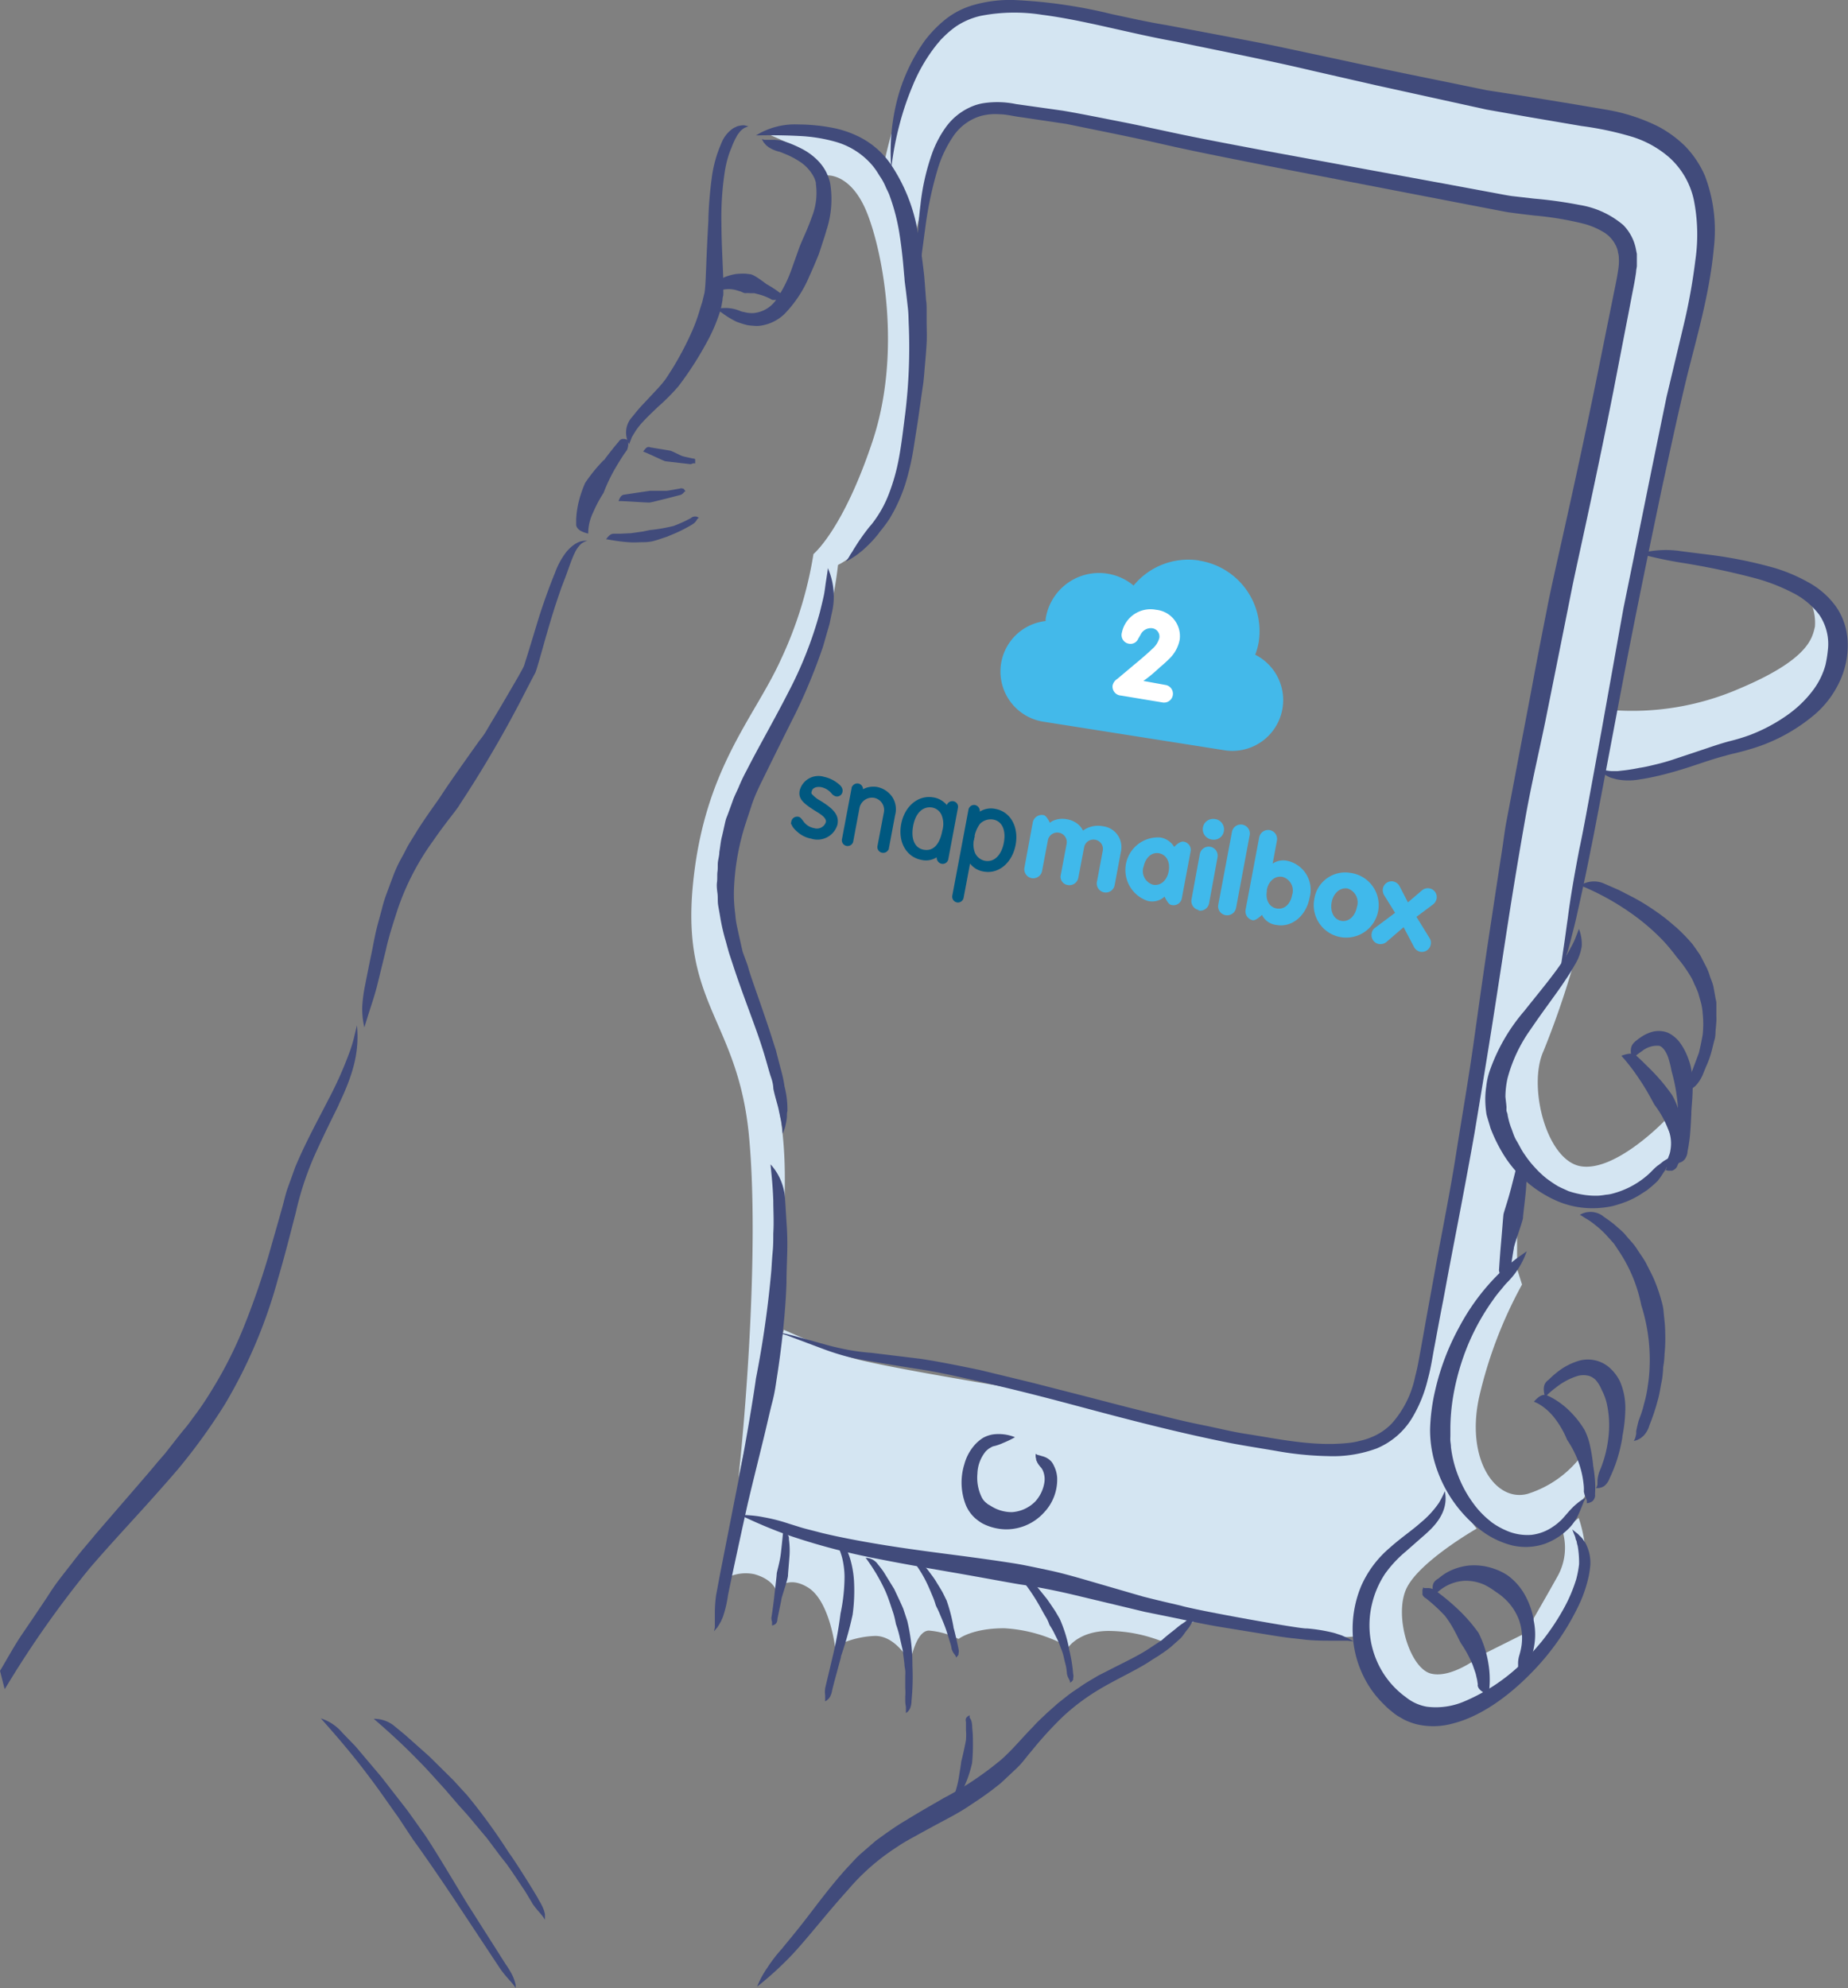 <svg xmlns="http://www.w3.org/2000/svg" viewBox="0 0 221.27 238"><rect x="0" y="0" width="221.27" height="238" fill="#808080" stroke="none"/><defs><style>.cls-1{fill:#d4e5f2;}.cls-2{fill:#414b7b;}.cls-3{fill:#005880;stroke:#005880;stroke-miterlimit:10;stroke-width:0.5px;}.cls-4{fill:#40b9eb;}.cls-5{fill:#43b9ea;}.cls-6{fill:#fff;}</style></defs><title>card-step-2</title><g id="Слой_2" data-name="Слой 2"><g id="Layer_1" data-name="Layer 1"><g id="Capa_3" data-name="Capa 3"><path class="cls-1" d="M92.26,16.19S98.69,18.76,99,21c0,0,2.9-.32,4.82,4.5s4.18,16.72.65,27.33-7.07,13.5-7.07,13.5a47.1,47.1,0,0,1-3.86,12.54C90.33,86,84.23,92.06,82.94,106.2s5.47,16.07,6.75,29.9-.64,35.36-1.28,40.82c0,0,5.14-22.82,5.46-31.18s0-11.89-2.57-21.86-6.11-17.36-2.89-25.72,8.36-16.39,10-21.53a46.31,46.31,0,0,0,1.93-9s5.79-2.58,8-11.9,2.89-20.89,0-30.54-10.61-9.64-10.61-9.64Z"/><path class="cls-1" d="M88.73,181.1l-2.58,8.36a5,5,0,0,1,4.18-1c2.25.64,2.58,1.92,2.58,1.92s1.28-1.92,3.85-.32,3.22,7.08,3.22,7.08a10.92,10.92,0,0,1,4.82-1.29c2.57,0,4.18,3.22,4.18,3.22s.64-3.86,2.25-3.86a9.66,9.66,0,0,1,3.54,1s1.6-1.28,5.46-1.28a17.76,17.76,0,0,1,7.71,2.25s1.29-1.93,4.83-1.93a17.71,17.71,0,0,1,6.43,1.28l4.5-2.89s-18-4.82-23.15-5.47-24.11-4.82-24.11-4.82Z"/><path class="cls-1" d="M192.88,85a32.26,32.26,0,0,0,15.43-2.58c8.36-3.53,8.68-6.1,9-7.39a6,6,0,0,0-.64-3.21s3.86,1.92,3.21,5.78-3.21,8.36-6.75,10.29-13.5,4.18-13.5,4.18l-7.71.32Z"/><path class="cls-1" d="M189,113.27a106.79,106.79,0,0,1-4.18,12.54c-1.93,4.18.33,13.18,4.5,13.82s10-5.46,10-5.46l1.61,3.86s-3.86,4.18-7.08,5.46-10.92-1.28-13.82-6.43.32-11.25,1.61-12.86,5.46-7.39,5.46-7.39Z"/><path class="cls-1" d="M181.63,151.85a30.73,30.73,0,0,0-6.75,10.29c-2.57,6.43-3.22,10.93-1,15.1s6.75,9,10.61,6.76a15.42,15.42,0,0,0,5.47-5.15l-.65-4.5a12.92,12.92,0,0,1-6.43,4.5c-3.85,1-7.39-4.18-5.78-11.57a52.19,52.19,0,0,1,5.14-13.5Z"/><path class="cls-1" d="M176.81,183s-6.75,3.86-8.36,7.07.32,9.65,2.89,10.29,6.11-2.25,6.11-2.25l5.14-2.57s2.25-3.86,3.86-6.75a7,7,0,0,0,.65-5.47l1.92-1.6s1.93,5.14,0,9.32-5.78,10.93-12.21,12.86-11.57,1-13.18-6.43,1-9.33,3.86-11.9a41.17,41.17,0,0,0,5.78-7.07Z"/><path class="cls-1" d="M105.76,20.05,109,31.3s1.93-12.54,5.79-16.39,12.21-.32,20.57,1,35.68,6.75,43.07,8,13.83,2.25,15.43,3.53.65,6.43-1.28,15.76S181.31,100.09,180,107.49s-4.18,29.25-5.78,36.64-2.57,17.36-4.18,21.54-5.15,8.68-12.22,8-26.36-5.79-32.14-6.75-21.54-3.54-24.11-4.5-7.72-3.22-7.72-3.22-2.89,10.61-3.54,13.5-1.6,8.36-1.6,8.36,13.82,5.15,20.57,6.11,16.07,2.25,21.54,3.86,19,3.53,22.5,4.5,9.65.32,9.65.32-.65-5.47,3.21-9,5.79-5.15,6.43-6.43a31.72,31.72,0,0,0,1.29-3.22s-3.22-10.61,1-17.36,6.75-8,6.75-8v-8.68l.32-3.54s-6.1-4.82-2.25-11.89a60.19,60.19,0,0,1,7.4-10.93s6.75-37.94,8.68-47.9,8-30.22,8.35-40.19-4.82-12.53-9.64-13.82S136,3.33,136,3.33s-17-5.78-22.5-.64S105.76,20.05,105.76,20.05Z"/></g><g id="Capa_2" data-name="Capa 2"><path class="cls-2" d="M75.35,53.19c0-.11.15-.42.31-.87l.45-.74a10.8,10.8,0,0,1,.67-.87c.55-.61,1.23-1.27,2-2a25.67,25.67,0,0,0,2.44-2.45,40.14,40.14,0,0,0,3.52-5.49,19.55,19.55,0,0,0,1.46-3.44c0-.1.08-.27.14-.5s.1-.54.17-.89q0-.27.09-.57a4.92,4.92,0,0,0,0-.67c0-.43,0-.88,0-1.37-.07-1.92-.21-4.27-.22-6.59a35.88,35.88,0,0,1,.41-6.24,13.08,13.08,0,0,1,.48-2,7.75,7.75,0,0,1,.29-.75,9.56,9.56,0,0,1,.72-1.56,1.91,1.91,0,0,1,.24-.32,1.18,1.18,0,0,1,.28-.31,2.56,2.56,0,0,1,.36-.26l.45-.18L89.11,15a2.47,2.47,0,0,0-.54.05,1.41,1.41,0,0,0-.5.17,1.82,1.82,0,0,0-.45.26,3.84,3.84,0,0,0-1.26,1.7,15,15,0,0,0-1.14,4.14,47.08,47.08,0,0,0-.4,4.8v.22c-.06,1.12-.19,3.48-.27,5.73-.05,1.1-.08,2.28-.2,3-.1.4-.19.76-.26,1.07l-.24.74a20.17,20.17,0,0,1-1,2.8,37,37,0,0,1-2.43,4.59c-.25.38-.48.77-.73,1.12s-.52.66-.82,1l-1.59,1.7c-.48.5-.87.94-1.13,1.26s-.42.52-.43.54A2.74,2.74,0,0,0,75.35,53.19Z"/><path class="cls-2" d="M90.52,16.21c.46,0,2.48-.07,5.18.07a19.07,19.07,0,0,1,4.36.7,9,9,0,0,1,4,2.39,7.33,7.33,0,0,1,.76.91c.24.33.44.7.65,1a6.56,6.56,0,0,1,.57,1.08c.16.38.37.72.49,1.1a24.08,24.08,0,0,1,1.14,4.36c.44,2.72.55,4.88.63,5.51,0,.31.12,1,.23,2,.06.49.12,1.06.19,1.69s.06,1.32.1,2.06a65.85,65.85,0,0,1-.42,10.34c-.24,1.84-.44,3.66-.75,5.32a23.59,23.59,0,0,1-1.23,4.41,13.58,13.58,0,0,1-1.5,2.86c-.44.65-.76,1-.77,1a25.73,25.73,0,0,0-1.58,2.19l-.31.49c-.1.16-.19.34-.3.49s-.21.34-.31.51-.23.35-.36.53l.58-.31.51-.33a5.74,5.74,0,0,0,.47-.35c.15-.12.32-.24.47-.38a15.09,15.09,0,0,0,1.9-2c0-.07.59-.68,1.29-1.75A19.58,19.58,0,0,0,108.38,58a30.84,30.84,0,0,0,1.05-4.61c.21-1.35.38-2.41.45-2.86l.05-.35c.13-.88.32-2.24.55-3.84.13-.8.18-1.66.26-2.55s.16-1.81.21-2.72,0-1.82,0-2.68c0-.44,0-.86,0-1.27s0-.8-.07-1.17c-.11-1.5-.19-2.71-.27-3.35s-.27-2.5-.75-5a20.79,20.79,0,0,0-3.34-8.13,10.15,10.15,0,0,0-3.47-3,12.44,12.44,0,0,0-3.7-1.23,22.08,22.08,0,0,0-3.76-.34A8.86,8.86,0,0,0,90.52,16.21Z"/><path class="cls-2" d="M99.12,68c0,.24-.11.87-.25,1.79-.07.47-.12,1-.25,1.6s-.29,1.24-.46,1.93a47.42,47.42,0,0,1-3.77,9.56c-1.71,3.35-3.6,6.61-5,9.37a20.48,20.48,0,0,0-.95,2c-.27.61-.55,1.15-.72,1.66-.36,1-.62,1.72-.74,2s-.27,1.12-.53,2.21c-.15.54-.2,1.19-.32,1.89,0,.36-.1.72-.16,1.11s0,.79-.06,1.21,0,.84-.06,1.28,0,.9.06,1.36,0,.93.08,1.41.17.95.25,1.44a23.74,23.74,0,0,0,.67,2.89c.13.48.27,1,.4,1.44l.47,1.42c1.23,3.77,2.7,7.33,3.55,10.08.44,1.37.72,2.54,1,3.35s.26,1.31.27,1.35c.23,1.13.56,2,.69,2.78.05.21.09.4.13.6s.11.41.14.62.07.43.11.65,0,.46.06.71c.09-.23.17-.46.24-.67s.11-.45.16-.67a5.28,5.28,0,0,0,.09-.68c0-.22,0-.45.06-.68a11,11,0,0,0-.36-3c0-.08-.12-.94-.47-2.16-.16-.61-.35-1.32-.54-2.09l-.76-2.37c-1.07-3.23-2.3-6.57-2.54-7.49l-.1-.35L88.94,114c-.17-.66-.32-1.41-.51-2.22-.08-.41-.18-.83-.26-1.25s-.11-.86-.16-1.3a17.39,17.39,0,0,1-.13-2.71,29.08,29.08,0,0,1,1.52-8.3c.1-.32.31-.93.58-1.77s.71-1.86,1.28-3c1.15-2.34,2.57-5.23,4-8.06a68.46,68.46,0,0,0,3.29-8l.78-2.72.23-1.12A8.52,8.52,0,0,0,99.12,68Z"/><path class="cls-2" d="M43.63,123c.06-.22.24-.8.51-1.66s.67-2,1-3.28l1.07-4.36c.34-1.58.87-3.17,1.38-4.77a30.79,30.79,0,0,1,4.28-8.28c1.53-2.23,2.89-3.78,3.18-4.34a140.09,140.09,0,0,0,8-13.78l.62-1.19.31-.59a1.63,1.63,0,0,0,.17-.35l.11-.33c.27-.86.49-1.68.72-2.47.44-1.59.87-3.06,1.26-4.31s.75-2.28,1-3l.45-1.17c.37-1,.61-1.74.91-2.45.07-.19.16-.35.24-.53a3.47,3.47,0,0,1,.3-.52,3.33,3.33,0,0,1,.44-.51,2,2,0,0,1,.76-.37,2.4,2.4,0,0,0-.9.1,3.45,3.45,0,0,0-.69.36,4.19,4.19,0,0,0-.55.46,4.23,4.23,0,0,0-.45.5,9,9,0,0,0-1.32,2.48c-.07.13-1.18,2.89-2.08,5.84-.44,1.47-.91,3-1.29,4.23-.1.3-.19.59-.27.86a2.31,2.31,0,0,1-.11.29l-.16.3-.51.92-.17.29c-.42.73-1.08,1.85-1.85,3.17l-1.24,2.07-.65,1.1c-.23.36-.49.7-.73,1-2,2.8-3.89,5.49-4.55,6.53-.33.53-1.45,2-2.74,4l-1,1.62c-.35.56-.64,1.21-1,1.84a16.08,16.08,0,0,0-.94,2c-.26.69-.52,1.38-.77,2.07a16,16,0,0,0-.65,2.07c-.18.68-.37,1.35-.54,2-.34,1.29-.52,2.5-.75,3.54-.41,2-.69,3.42-.7,3.49a18.5,18.5,0,0,0-.36,2.64A9.67,9.67,0,0,0,43.63,123Z"/><path class="cls-2" d="M70.43,63.88A5.7,5.7,0,0,1,71,61.39,15.62,15.62,0,0,1,72.27,59a19.93,19.93,0,0,1,1.29-2.75c.35-.61.72-1.21,1-1.64.14-.22.27-.39.36-.52a2.12,2.12,0,0,1,.15-.2,2,2,0,0,0,.15-.6c0-.06,0-.1,0-.15a.68.68,0,0,1,0-.15l0-.13.08-.11-.27-.13-.22-.06a.39.39,0,0,0-.18,0,.37.37,0,0,0-.15,0,.68.68,0,0,0-.43.36c-.05,0-1.53,1.86-1.72,2.17l-.05,0a19,19,0,0,0-2.22,2.73,13.77,13.77,0,0,0-.86,2.65,11.74,11.74,0,0,0-.21,1.66c0,.45,0,.75,0,.76C69.11,63.36,69.52,63.66,70.43,63.88Z"/><path class="cls-2" d="M.56,202.22l.35-.56a121.3,121.3,0,0,1,9.84-13.93c2.2-2.56,4.47-5,6.36-7.09s3.39-3.8,4.19-4.74a70.59,70.59,0,0,0,5.63-7.79,60.09,60.09,0,0,0,6.35-15c.81-2.73,1.49-5.45,2.15-8a37.23,37.23,0,0,1,2.17-6.64c1.68-3.74,3-6.19,3-6.33,1.79-3.73,2.43-6.36,2.14-9.39l-.27,1.11a15.59,15.59,0,0,1-.58,2,46.1,46.1,0,0,1-2.65,5.93c-1.19,2.34-2.67,5-3.92,8-.27.78-.56,1.57-.85,2.37s-.45,1.6-.68,2.41c-.45,1.6-.92,3.23-1.38,4.86a93.35,93.35,0,0,1-3.21,9.4,49.47,49.47,0,0,1-4,7.85,34.8,34.8,0,0,1-2.1,3.07c-.33.46-.65.9-1,1.31s-.63.78-.92,1.14L19.77,174l-.93,1.07c-.75.94-3.54,4.13-7.31,8.5-.91,1.12-1.94,2.26-2.9,3.55-.5.63-1,1.28-1.51,1.94s-1,1.39-1.44,2.09c-.95,1.42-1.93,2.88-2.93,4.34s-1.83,3-2.75,4.54"/><path class="cls-2" d="M92.27,139.4c0,.38.24,2,.32,4.36,0,1.16.09,2.48,0,3.89,0,.7,0,1.43-.07,2.16s-.11,1.48-.16,2.23a122.76,122.76,0,0,1-1.85,13c-.13,1.07-1.14,7.49-2.38,13.66-.61,3.09-1.2,6.12-1.65,8.39s-.71,3.78-.73,3.83a15.77,15.77,0,0,0-.16,2.3c0,.18,0,.33,0,.5s0,.34,0,.5l0,.52c0,.17-.06.36-.1.55l.39-.45c.11-.16.2-.31.29-.47a2.32,2.32,0,0,0,.24-.47,3,3,0,0,0,.2-.49,13.85,13.85,0,0,0,.53-2.25c0-.24,2.1-9.9,2.45-11.41l.07-.29C90,178,90.75,175,91.48,172c.36-1.48.68-2.95,1-4.18s.43-2.23.52-2.77c.17-1.08,1-6.36,1.17-11.45,0-1.27.06-2.52.09-3.7s0-2.25-.06-3.18-.11-1.71-.14-2.26-.06-.87-.06-.9A6.71,6.71,0,0,0,92.27,139.4Z"/><path class="cls-2" d="M85.76,37c.11.06.39.25.79.53a9.86,9.86,0,0,0,1.67,1,10.89,10.89,0,0,0,1.25.39,5.43,5.43,0,0,0,.73.08A3.31,3.31,0,0,0,91,39a5.22,5.22,0,0,0,2.9-1.38,14.56,14.56,0,0,0,3-4.53c.62-1.35,1-2.33,1.13-2.63l.33-1c.15-.49.39-1.15.6-1.91a11.86,11.86,0,0,0,.44-5.61A5.56,5.56,0,0,0,98,19.3a7.46,7.46,0,0,0-2-1.49,15,15,0,0,0-1.54-.69l-.63-.22a5.18,5.18,0,0,0-1.38-.16h-.3c-.1,0-.21,0-.31,0l-.3,0-.32-.08c.07.12.14.24.2.36l.23.27a1.23,1.23,0,0,0,.24.22,1.44,1.44,0,0,0,.25.18,4.08,4.08,0,0,0,1.21.48s.37.14.87.35a10.06,10.06,0,0,1,1.69.93,4.91,4.91,0,0,1,1.31,1.36,3.14,3.14,0,0,1,.47,1.07l0,.14a7.85,7.85,0,0,1-.5,4c-.28.8-.61,1.58-.9,2.23s-.54,1.24-.64,1.54l-.83,2.33a15.73,15.73,0,0,1-1.77,3.59,3.69,3.69,0,0,1-2.82,1.77,3.5,3.5,0,0,1-1.16-.13,1.54,1.54,0,0,1-.47-.13A4.61,4.61,0,0,0,85.76,37Z"/><path class="cls-2" d="M86.41,34.72a3.36,3.36,0,0,1,1.39-.06c.32.05.65.18.9.24a2.82,2.82,0,0,0,.49.2,2.9,2.9,0,0,1,.6,0l.52,0,.58.15a6.23,6.23,0,0,1,1.07.39,3.51,3.51,0,0,1,.48.25,1.17,1.17,0,0,0,.46,0L93,36h.23l.08,0,.16-.23.1-.18a.53.53,0,0,0,0-.15.25.25,0,0,0,0-.12c0-.14-.09-.22-.23-.29a12.54,12.54,0,0,0-1.54-1l0,0c-.36-.26-1.57-1.21-2-1.2a5.38,5.38,0,0,0-.67-.07c-.34,0-.77,0-1.16.07s-.77.19-1,.27a3.83,3.83,0,0,0-.44.2C86.31,33.42,86.24,33.82,86.41,34.72Z"/><path class="cls-2" d="M106.72,20.14a36.37,36.37,0,0,1,1-5.29,33.4,33.4,0,0,1,1.54-4.54,20,20,0,0,1,2.92-5l.5-.59.56-.55a11.8,11.8,0,0,1,1.22-1,8.78,8.78,0,0,1,3-1.28,21.2,21.2,0,0,1,7.31-.12C129.84,2.42,135.26,4,140.87,5c5.51,1.15,11,2.22,16.28,3.47l7.62,1.74,7,1.54L178,13.12l5.16.91,6.22,1.06a38.28,38.28,0,0,1,6.12,1.31,12.34,12.34,0,0,1,4.36,2.44,9.53,9.53,0,0,1,2.95,5.09A21.2,21.2,0,0,1,203,31.1a70.11,70.11,0,0,1-1.45,8l-2,8.39c-.59,2.86-1.18,5.75-1.77,8.62-1.16,5.74-2.32,11.43-3.4,16.73L191.79,87.3c-.77,4.23-1.42,7.76-1.88,10.25s-.77,3.93-.79,4c-.65,3.39-1.09,5.94-1.4,8.37-.09.61-.17,1.2-.25,1.79s-.17,1.22-.26,1.81-.18,1.25-.28,1.89-.24,1.34-.37,2l.64-1.85c.19-.63.37-1.24.56-1.86s.33-1.23.49-1.85.32-1.24.46-1.86c.56-2.51,1.16-5.19,1.79-8.46.13-.45,1.87-9.72,3.74-19.59s4.08-20.27,4.66-23.08l.23-1.07c.6-2.71,1.48-6.94,2.64-11.81s2.89-10.41,3.43-16.24a18.41,18.41,0,0,0-1.06-8.69,11.84,11.84,0,0,0-2.4-3.58,13.74,13.74,0,0,0-3.22-2.34,22.2,22.2,0,0,0-6.2-2l-4.2-.71-5.61-.92L178,10.8,172.7,9.71c-3.8-.77-8-1.63-12.49-2.61l-6.79-1.45c-2.29-.49-4.62-.91-6.93-1.36L139.64,3c-2.23-.36-4.41-.86-6.53-1.31A60,60,0,0,0,121.36,0a15.91,15.91,0,0,0-4.79.6,9.64,9.64,0,0,0-3.38,1.73,14.65,14.65,0,0,0-2.42,2.48,21.35,21.35,0,0,0-3.55,8A24.93,24.93,0,0,0,106.72,20.14Z"/><path class="cls-2" d="M189.05,111.2c-.05.17-.22.6-.47,1.23a8,8,0,0,1-.53,1.06,10.86,10.86,0,0,1-.74,1.27c-1.15,1.82-3,4-4.78,6.25a22.2,22.2,0,0,0-4.2,7.31,8.4,8.4,0,0,0-.37,1.73,10.46,10.46,0,0,0-.12,1.48c0,.87.09,1.5.13,1.78s.25.89.5,1.76a18.81,18.81,0,0,0,1.46,3,14.18,14.18,0,0,0,6.67,5.78,10.79,10.79,0,0,0,4.48.79,11.86,11.86,0,0,0,2-.25,14.82,14.82,0,0,0,1.74-.57,10.93,10.93,0,0,0,1.37-.68l1-.64c.52-.41.8-.67.82-.68l.46-.43.34-.45.55-.83a3.23,3.23,0,0,0,.22-.41c.07-.13.13-.29.21-.42s.15-.27.23-.42l.29-.42-.52.21-.43.25a2.76,2.76,0,0,0-.39.28l-.36.28c-.52.34-.89.86-1.48,1.34a10.31,10.31,0,0,1-4,2.08,4,4,0,0,1-.85.15,8,8,0,0,1-.84.11,9.16,9.16,0,0,1-1.6-.07,11.17,11.17,0,0,1-2-.46,1.6,1.6,0,0,1-.23-.1c-.3-.14-.68-.3-1.1-.52a16,16,0,0,1-1.34-.91,11.51,11.51,0,0,1-1.36-1.28,11.8,11.8,0,0,1-1.24-1.56c-.4-.54-.67-1.16-1-1.7s-.46-1.13-.68-1.64a9.86,9.86,0,0,1-.37-1.37c0-.2-.1-.37-.14-.53a3.73,3.73,0,0,1,0-.41c0-.23-.07-.68-.13-1.29a10.38,10.38,0,0,1,.27-2.27,17.94,17.94,0,0,1,2.76-5.81c1.31-1.94,2.73-3.81,3.73-5.26.49-.74.91-1.34,1.17-1.8l.44-.75a5.93,5.93,0,0,0,.77-2.14A5,5,0,0,0,189.05,111.2Z"/><path class="cls-2" d="M189.23,106a30.72,30.72,0,0,1,6.31,3.5,26,26,0,0,1,3.57,3.09,23.56,23.56,0,0,1,1.66,2,15.47,15.47,0,0,1,1.58,2.18,5.2,5.2,0,0,1,.5,1,10.86,10.86,0,0,1,.48,1.09c.11.39.23.8.34,1.2a6.72,6.72,0,0,1,.2,1.27,11.89,11.89,0,0,1,0,2.53c-.13.79-.3,1.54-.45,2.18l-.78,2.09a5.82,5.82,0,0,0-.42,1.29c0,.11,0,.2-.07.29a2.63,2.63,0,0,1-.08.3c0,.1-.06.2-.1.3s-.1.2-.16.3l.4-.1.32-.16a1.52,1.52,0,0,0,.28-.19,1.79,1.79,0,0,0,.25-.22,4.31,4.31,0,0,0,.78-1.19s.18-.42.41-1a11.7,11.7,0,0,0,.75-2.14c.1-.41.2-.82.31-1.22s.08-.81.12-1.17.06-.68.08-.94a4.85,4.85,0,0,0,0-.58v-.19c0-.23,0-.53,0-.88,0-.17,0-.36,0-.55s-.07-.39-.11-.6c-.07-.42-.15-.87-.24-1.33s-.3-.9-.45-1.35a6.48,6.48,0,0,0-.54-1.29l-.58-1.13c-.43-.64-.79-1.15-1-1.42a22.21,22.21,0,0,0-1.8-1.86c-.48-.4-1-.87-1.59-1.32s-1.22-.88-1.85-1.29-1.27-.78-1.88-1.1l-1.66-.85-1.7-.74A3,3,0,0,0,189.23,106Z"/><path class="cls-2" d="M194.13,126.39a23.28,23.28,0,0,1,2.17,2.83c.95,1.37,1.67,2.85,1.83,3.08a12.18,12.18,0,0,1,1.73,3.19,4.55,4.55,0,0,1,.15,2.19,2.43,2.43,0,0,1-.2.72,1.94,1.94,0,0,1-.11.29,7.2,7.2,0,0,0-.13.71,1,1,0,0,1,0,.17,1,1,0,0,1,0,.18l-.05.17-.1.15.3.08h.26a1.3,1.3,0,0,0,.21,0,.64.64,0,0,0,.19-.08,1,1,0,0,0,.51-.63,6.27,6.27,0,0,0,.65-1.78,9,9,0,0,0,.08-1.32c0-.38-.06-.68-.08-.81v-.09c0-.24-.09-.6-.16-1s-.19-.9-.33-1.34a9.48,9.48,0,0,0-.84-2,22.77,22.77,0,0,0-2.14-2.62c-.51-.53-1-1-1.4-1.4l-.66-.62C195.56,126.05,195.06,126.06,194.13,126.39Z"/><path class="cls-2" d="M195.43,126.79a6.94,6.94,0,0,1,1.16-.94,2.88,2.88,0,0,1,2.07-.65c.47.12.92.84,1.13,1.56a12.5,12.5,0,0,1,.36,1.49,21,21,0,0,1,.78,4.79,24.05,24.05,0,0,1,0,3.08c0,.41-.06.76-.09,1s-.05.39-.05.4a3.64,3.64,0,0,0,.06.9,1.52,1.52,0,0,1,0,.21.71.71,0,0,1,0,.21,1.48,1.48,0,0,1,0,.21l-.06.21.33-.07a2.21,2.21,0,0,0,.27-.12.8.8,0,0,0,.2-.15.85.85,0,0,0,.16-.17,1.75,1.75,0,0,0,.31-.89c0-.05.21-1,.3-2.06s.13-2.11.15-2.4v-.11c0-.57.15-1.75.16-2.91a11.31,11.31,0,0,0-.24-2.74,9.44,9.44,0,0,0-.58-1.62,7.08,7.08,0,0,0-.76-1.27,3.89,3.89,0,0,0-1.39-1.12,3.09,3.09,0,0,0-1.76-.13,4.36,4.36,0,0,0-1.24.52,8.61,8.61,0,0,0-.72.51,2.78,2.78,0,0,0-.27.23C195.21,125.22,195.15,125.82,195.43,126.79Z"/><path class="cls-2" d="M196.28,66.28a48.17,48.17,0,0,0,5,1.08,87.6,87.6,0,0,1,9.12,1.93,22.71,22.71,0,0,1,4.45,1.78,9,9,0,0,1,3,2.56,6.21,6.21,0,0,1,1,4.27,14,14,0,0,1-.28,1.72,9,9,0,0,1-1.41,2.91A13.78,13.78,0,0,1,214,85.61,20.17,20.17,0,0,1,209.51,88a23.26,23.26,0,0,1-2.45.74c-.86.23-1.68.5-2.45.76-1.56.53-3,1-4.22,1.41s-2.27.64-3,.81-1.18.21-1.21.23a23.73,23.73,0,0,1-2.55.37l-.58,0a4.07,4.07,0,0,1-.59-.06,2.34,2.34,0,0,1-.62-.15l-.64-.32c.15.19.3.38.47.57a2.19,2.19,0,0,0,.58.43,3.4,3.4,0,0,0,.63.32l.66.18a7.37,7.37,0,0,0,2.88,0c.07,0,.86-.12,2-.38s2.57-.66,4-1.13,2.94-1,4.15-1.3c.61-.19,1.1-.28,1.6-.41s.86-.22,1.07-.29l.34-.1a21,21,0,0,0,7.91-4.32,11.8,11.8,0,0,0,3-4.27,10.21,10.21,0,0,0,.74-3.42,8.7,8.7,0,0,0-.13-2,7.7,7.7,0,0,0-1.37-3.19,9.9,9.9,0,0,0-3.2-2.76A19.77,19.77,0,0,0,212.49,68a52.71,52.71,0,0,0-7.62-1.56L201.36,66A11.87,11.87,0,0,0,196.28,66.28Z"/><path class="cls-2" d="M182.8,149.8l-1.17.83a23.46,23.46,0,0,0-2.17,1.86,26.36,26.36,0,0,0-4.77,6.44,29.31,29.31,0,0,0-2.87,7.61,23.24,23.24,0,0,0-.59,4.59c0,.27,0,.87.1,1.73a14.55,14.55,0,0,0,.76,3.16,15.71,15.71,0,0,0,5,7,10.3,10.3,0,0,0,4,2,7.11,7.11,0,0,0,3.82-.18,7.77,7.77,0,0,0,2.32-1.31,9.14,9.14,0,0,0,.76-.7,6.18,6.18,0,0,0,1.13-1.8c.07-.15.12-.28.18-.42s.12-.3.17-.42.11-.29.17-.44l.24-.44-.48.25-.4.29-.36.3c-.11.1-.23.2-.32.3-.43.42-.8.89-1.29,1.43a3.45,3.45,0,0,1-.3.28,5.78,5.78,0,0,1-.75.59,5.7,5.7,0,0,1-2.61,1,6.26,6.26,0,0,1-3-.51,9,9,0,0,1-1.77-1l-.19-.16a10.53,10.53,0,0,1-1.93-2,14.13,14.13,0,0,1-1.85-3.32,13.76,13.76,0,0,1-.9-3.51c0-.26-.05-.5-.07-.73s0-.47,0-.67c0-.41,0-.74,0-1a24.38,24.38,0,0,1,.34-3.71,28.85,28.85,0,0,1,1.78-6.16,27.26,27.26,0,0,1,3-5.37c.47-.69.94-1.2,1.25-1.59s.53-.57.54-.6A9.68,9.68,0,0,0,182.8,149.8Z"/><path class="cls-2" d="M183.66,167.81a4.16,4.16,0,0,1,.92.48,6.83,6.83,0,0,1,1.45,1.34,11,11,0,0,1,1.61,2.75,11.77,11.77,0,0,1,1.52,3.13,10.92,10.92,0,0,1,.45,2.17c.08.61,0,1,.06,1a2.55,2.55,0,0,0,.21.66l.06.16a.47.47,0,0,1,.06.15l0,.16c0,.06,0,.11,0,.16l.3-.06.22-.1a.56.56,0,0,0,.17-.11.5.5,0,0,0,.12-.14.91.91,0,0,0,.17-.68s.06-.81,0-1.61a17.18,17.18,0,0,0-.23-1.83l0-.08a20.45,20.45,0,0,0-.35-2.2,8.15,8.15,0,0,0-.66-1.95,11.58,11.58,0,0,0-2.11-2.58,9.81,9.81,0,0,0-1.59-1.17,7.81,7.81,0,0,0-.81-.41C184.77,166.87,184.27,167.1,183.66,167.81Z"/><path class="cls-2" d="M185,167.26a9.29,9.29,0,0,1,1.29-1.14,7.88,7.88,0,0,1,2.66-1.41,2.68,2.68,0,0,1,1.28,0,1.94,1.94,0,0,1,.85.52,4.44,4.44,0,0,1,.72,1.21,6.37,6.37,0,0,1,.6,1.65,11.9,11.9,0,0,1,.24,3.38,14.56,14.56,0,0,1-.62,3.32c-.15.44-.27.81-.38,1.06s-.16.41-.17.42a4.19,4.19,0,0,0-.2,1,1.46,1.46,0,0,1,0,.22c0,.07,0,.16,0,.23l-.06.22-.12.21.35,0,.29-.07a1.75,1.75,0,0,0,.24-.11.72.72,0,0,0,.2-.14,2.14,2.14,0,0,0,.56-.86,18,18,0,0,0,.88-2.2,18.79,18.79,0,0,0,.64-2.68l0-.12a18,18,0,0,0,.36-3.36,8,8,0,0,0-.63-3.2,5.28,5.28,0,0,0-1.29-1.7,3.94,3.94,0,0,0-3.54-.83,7.57,7.57,0,0,0-2.72,1.41,10.33,10.33,0,0,0-1,.89C184.79,165.62,184.72,166.25,185,167.26Z"/><path class="cls-2" d="M189.15,145.44c.09,0,.32.18.66.39a8,8,0,0,1,1.25.87,10.4,10.4,0,0,1,1.47,1.39q.38.41.75.84l.66,1a17.91,17.91,0,0,1,2.58,6.33,21.49,21.49,0,0,1,1,7.26,19,19,0,0,1-.23,2.45,14.38,14.38,0,0,1-.44,2.09,11.17,11.17,0,0,1-.44,1.46l-.21.57c-.13.5-.22.88-.29,1.26a2.93,2.93,0,0,1,0,.29,1.5,1.5,0,0,1-.06.29c0,.09-.05.19-.08.29l-.14.29.39-.11.31-.16a1.31,1.31,0,0,0,.27-.19,2.29,2.29,0,0,0,.23-.21,2.89,2.89,0,0,0,.66-1.2,25,25,0,0,0,1-3c.22-.75.32-1.55.46-2.2s.14-1.17.18-1.39l0-.17c0-.21.06-.48.1-.8s.06-.67.08-1.06a19,19,0,0,0,.07-2.54c0-.88-.13-1.73-.19-2.46s-.26-1.28-.34-1.59a19.86,19.86,0,0,0-.82-2.31c-.24-.55-.57-1.15-.88-1.78s-.78-1.22-1.16-1.83-.92-1.12-1.34-1.64-.94-.88-1.32-1.25c-.82-.66-1.41-1-1.44-1.07A2.53,2.53,0,0,0,189.15,145.44Z"/><path class="cls-2" d="M173,178.52a12.71,12.71,0,0,1-.71,1.4,11.52,11.52,0,0,1-2.21,2.39c-1,.9-2.33,1.78-3.69,3a12.69,12.69,0,0,0-3.42,4.59,13.34,13.34,0,0,0-1,5.7,12.54,12.54,0,0,0,1.3,5.1,11.77,11.77,0,0,0,2.39,3.3,8.4,8.4,0,0,0,1,.91,7.35,7.35,0,0,0,.68.51l.8.46a8,8,0,0,0,1.46.54,8.7,8.7,0,0,0,4.4-.1c3.28-.83,6.58-3.22,9.26-5.95a29.82,29.82,0,0,0,5.91-8.48,15.78,15.78,0,0,0,1.06-3.22,12.68,12.68,0,0,0,.19-1.33,5.08,5.08,0,0,0-.6-2.64l-.32-.46a2.86,2.86,0,0,0-.38-.4,2.11,2.11,0,0,0-.41-.37l-.46-.37c.08.19.15.38.22.56a2.3,2.3,0,0,1,.18.5c0,.17.13.28.14.45a3,3,0,0,0,.11.45,11.33,11.33,0,0,1,.17,2.21,12.63,12.63,0,0,1-.34,1.79,18.36,18.36,0,0,1-1.63,3.75,27.88,27.88,0,0,1-2.51,3.71c-.84,1-1.56,1.8-1.88,2.12l-.24.24a22.45,22.45,0,0,1-7.24,4.85,8.6,8.6,0,0,1-4.41.59,5.5,5.5,0,0,1-2.49-1.14,10.44,10.44,0,0,1-3-3.37,10.77,10.77,0,0,1-1.08-7.67,11.17,11.17,0,0,1,1.6-3.75,14.31,14.31,0,0,1,2.46-2.64L170.3,184c.5-.42.78-.71.81-.73C172.74,181.72,173.33,180.17,173,178.52Z"/><path class="cls-2" d="M178.26,203c0-.12.06-.62.1-1.32a11.48,11.48,0,0,0-.14-2.48,12.56,12.56,0,0,0-1.19-3.72,19.23,19.23,0,0,0-2.65-3c-.65-.6-1.31-1.16-1.82-1.54-.25-.2-.47-.36-.62-.47l-.25-.17a1.57,1.57,0,0,0-.68-.18l-.16,0a1,1,0,0,1-.17,0l-.15,0-.13-.09c0,.11-.05.21-.08.3a2.24,2.24,0,0,0,0,.24,1.09,1.09,0,0,0,0,.19.54.54,0,0,0,0,.15.89.89,0,0,0,.42.44,20.84,20.84,0,0,1,2.25,2.07l.05.06a12.72,12.72,0,0,1,1.07,1.67c.38.69.68,1.36.83,1.6a13.93,13.93,0,0,1,1.38,2.54c.11.3.21.6.31.89s.14.55.2.78.07.43.1.57,0,.23,0,.24C177,202.22,177.37,202.51,178.26,203Z"/><path class="cls-2" d="M171.73,191a5.92,5.92,0,0,1,1.12-.94,5.21,5.21,0,0,1,2.48-.81,5.38,5.38,0,0,1,2.52.53,9.28,9.28,0,0,1,1.25.79,7.33,7.33,0,0,1,1.25,1A6.62,6.62,0,0,1,181.9,194a6.54,6.54,0,0,1,.29,2.94,7.85,7.85,0,0,1-.21,1l-.11.39a3.29,3.29,0,0,0-.1.91c0,.07,0,.14,0,.2a1.64,1.64,0,0,1,0,.22c0,.06,0,.14,0,.21a1.74,1.74,0,0,1-.1.19h.35l.27-.07a1.63,1.63,0,0,0,.23-.11.91.91,0,0,0,.19-.13,1.94,1.94,0,0,0,.48-.86,9.58,9.58,0,0,0,.56-2.23,8,8,0,0,0-.12-2.68l0-.13a9.7,9.7,0,0,0-1.1-3,7.28,7.28,0,0,0-2-2.24,6.94,6.94,0,0,0-1.63-.8,7.18,7.18,0,0,0-3-.39,6.93,6.93,0,0,0-2.69.85,8.27,8.27,0,0,0-1,.72C171.47,189.4,171.39,190,171.73,191Z"/><path class="cls-2" d="M90.65,237.84a40.18,40.18,0,0,0,4.16-3.79c2-2.14,4.3-5.14,6.76-7.84a25,25,0,0,1,1.89-2,26.6,26.6,0,0,1,4-3.13c.65-.45,1.34-.83,2-1.19,2.56-1.43,4.57-2.45,5.15-2.81.29-.16,1-.57,1.86-1.17a37,37,0,0,0,3.35-2.43c.61-.56,1.25-1.17,1.92-1.8s1.18-1.38,1.79-2.08a44.42,44.42,0,0,1,3.83-4.18,26.05,26.05,0,0,1,4.43-3.27c1.52-.89,3-1.61,4.27-2.31.63-.34,1.19-.67,1.69-1s.93-.57,1.27-.82a13,13,0,0,0,1.11-.8c.44-.38.81-.72,1.13-1s.56-.69.8-1c.13-.16.25-.31.36-.47s.2-.36.32-.52l.34-.52.41-.52-.62.29-.54.34c-.18.11-.32.25-.48.37s-.34.22-.5.34c-.33.24-.62.51-1,.8s-.71.56-1.1.9c0,.06-.69.48-1.66,1.13s-2.37,1.36-3.86,2.1l-2.24,1.14c-.72.44-1.43.83-2,1.23s-1.16.77-1.58,1.1l-.94.74-.29.23-1.34,1.19c-.5.49-1.09,1-1.66,1.65-1.19,1.19-2.41,2.69-3.74,3.87a38.69,38.69,0,0,1-7,4.68c-.57.35-2.27,1.28-4.5,2.65-1.12.65-2.33,1.52-3.58,2.43l-1.8,1.56c-.6.53-1.11,1.14-1.66,1.71-2.13,2.35-3.9,4.82-5.3,6.6s-2.38,2.91-2.42,3a17.13,17.13,0,0,0-1.77,2.28A11.48,11.48,0,0,0,90.65,237.84Z"/><path class="cls-2" d="M88.65,181.38a56.25,56.25,0,0,0,5.5,2.33A78.81,78.81,0,0,0,105,186.6c4,.8,7.94,1.44,11.08,2s5.48,1,6.18,1.1,3.17.48,6.39,1.25l5.44,1.3,3,.72,3.06.62c2,.41,4,.86,5.95,1.18l5.16.84c1.51.25,2.76.45,3.66.53l1.45.17c1.22.11,2.15.11,3,.11H160c.21,0,.43,0,.65,0l.68,0,.73.09-.64-.38-.65-.29c-.22-.1-.44-.15-.66-.23a6.36,6.36,0,0,0-.66-.19,20.17,20.17,0,0,0-3-.47c-.34.14-13.13-2.14-15.08-2.73l-.38-.09c-1-.23-2.44-.56-4.15-1l-5.58-1.62c-1.89-.55-3.86-1.13-5.49-1.48s-2.94-.62-3.66-.75-2.8-.45-5.53-.82-6.11-.78-9.39-1.28-6.44-1.09-8.79-1.66c-1.16-.31-2.15-.53-2.82-.76l-1.13-.35a20.67,20.67,0,0,0-3-.77A13.26,13.26,0,0,0,88.65,181.38Z"/><path class="cls-2" d="M93.76,183.37c0,.15-.12,1.32-.25,2.49S93,188.2,93,188.42s-.16,1.5-.3,2.76-.33,2.46-.34,2.49a1.44,1.44,0,0,0,.08.49.81.81,0,0,0,0,.11.61.61,0,0,1,0,.11l0,.12v.11l.19-.06.13-.07a.31.31,0,0,0,.11-.08.34.34,0,0,0,.08-.09.76.76,0,0,0,.13-.44c0-.08.41-2,.47-2.31v-.06c.12-.59.79-2.42.8-2.89,0-.21.1-1.29.18-2.33s-.07-2-.07-2C94.5,183.86,94.29,183.63,93.76,183.37Z"/><path class="cls-2" d="M100.11,184.69a7.65,7.65,0,0,1,.88,2.57,9.78,9.78,0,0,1,.13,1.46,21.41,21.41,0,0,1-.48,4.44,46.15,46.15,0,0,1-.84,4.73c-.5,2.14-1,4.19-1,4.24a2.91,2.91,0,0,0,0,.82c0,.06,0,.12,0,.18a1.09,1.09,0,0,1,0,.18v.18c0,.06,0,.13,0,.19l.21-.13.16-.14a.87.87,0,0,0,.13-.15s.07-.1.1-.16a2.43,2.43,0,0,0,.24-.76s.22-.89.47-1.8l.58-2.14,0-.1a43.42,43.42,0,0,0,1.4-5,21.13,21.13,0,0,0,.16-4.09,11.9,11.9,0,0,0-.41-2.43,8.09,8.09,0,0,0-.38-1.07A1.57,1.57,0,0,0,100.11,184.69Z"/><path class="cls-2" d="M103.65,186.5a22.08,22.08,0,0,1,2.25,3.74c.44.93.74,1.94,1,2.7s.34,1.4.4,1.57a11.77,11.77,0,0,1,.46,1.64l.33,1.42c.06.52.13,1.06.2,1.6,0,.27.07.54.1.8s0,.53,0,.78q0,.76,0,1.38a6.36,6.36,0,0,1,0,1c0,.24,0,.38,0,.39a3.93,3.93,0,0,0,.08.82c0,.07,0,.12,0,.18a1.35,1.35,0,0,1,0,.18l0,.19a1.36,1.36,0,0,1,0,.2l.2-.15.14-.16a1,1,0,0,0,.11-.17.89.89,0,0,0,.08-.17,2.52,2.52,0,0,0,.14-.83,28.93,28.93,0,0,0,.11-4.2v-.1a22.61,22.61,0,0,0-.62-5.27l-.48-1.45c-.29-.69-.7-1.53-1.08-2.35l-1.28-2.08c-.38-.54-.67-.87-.68-.89A1.81,1.81,0,0,0,103.65,186.5Z"/><path class="cls-2" d="M109.57,187.19a14.3,14.3,0,0,1,1.4,2.32c.28.58.52,1.18.72,1.65s.3.84.35,1,.24.46.46,1,.49,1.13.72,1.78.4,1.28.56,1.76a5.17,5.17,0,0,1,.15.6c0,.14.06.22.06.23a1.6,1.6,0,0,0,.26.47l.07.1s.06.07.07.11l.06.1,0,.13.15-.13.11-.13a.67.67,0,0,0,.06-.12.28.28,0,0,0,0-.12,1.05,1.05,0,0,0,0-.52c0-.06-.48-2.23-.6-2.56l0-.06a20.12,20.12,0,0,0-.83-3.2c-.06-.11-.21-.43-.42-.85s-.54-.91-.83-1.4-.64-.91-.88-1.25a6.58,6.58,0,0,0-.45-.54C110.5,187.16,110.18,187.08,109.57,187.19Z"/><path class="cls-2" d="M114.69,215.69c0-.15.48-1.17.94-2.22s.71-2.19.76-2.38a22.06,22.06,0,0,0,.1-2.63,12.48,12.48,0,0,0-.08-1.59c0-.43-.07-.71-.07-.72a1.21,1.21,0,0,0-.18-.43l-.06-.09a.73.73,0,0,1,0-.09l0-.09v-.1l-.18.09-.12.1a.32.32,0,0,0-.08.09.24.24,0,0,0-.06.09.69.69,0,0,0,0,.41s0,.48,0,1a6.1,6.1,0,0,1,0,1.13v.06c-.09.53-.45,2.2-.57,2.57,0,.18-.16,1.12-.3,2s-.44,1.73-.44,1.75C114.14,215,114.27,215.23,114.69,215.69Z"/><path class="cls-2" d="M122.49,189.29a24.2,24.2,0,0,1,1.73,2.53c.37.62.69,1.26,1,1.76s.41.91.47,1a8.33,8.33,0,0,1,.57,1c.13.27.29.57.44.9s.26.68.39,1a5.42,5.42,0,0,1,.31,1.05c.08.33.16.65.23.92a7.88,7.88,0,0,1,.12.93,1.93,1.93,0,0,0,.2.56l.06.12a.67.67,0,0,1,.06.12l.05.13v.14l.17-.11.12-.13a.57.57,0,0,0,.08-.13.5.5,0,0,0,0-.13,1.27,1.27,0,0,0,0-.59,17.31,17.31,0,0,0-.49-2.93l0-.07a16.26,16.26,0,0,0-1.11-3.55l-.53-.91c-.29-.44-.67-1-1-1.47l-1.06-1.31-.52-.58A1.25,1.25,0,0,0,122.49,189.29Z"/><path class="cls-2" d="M72.57,64.56c.17,0,1.39.27,2.66.35.64.06,1.28,0,1.8,0s.89-.07,1-.09a9.78,9.78,0,0,0,1-.29l.84-.28.91-.38a15.56,15.56,0,0,0,1.58-.78,6.8,6.8,0,0,0,.69-.41,1.45,1.45,0,0,0,.34-.37l.06-.1a.31.31,0,0,1,.07-.09l.07-.09L83.7,62l-.17-.1-.14-.06-.13,0a.22.22,0,0,0-.11,0,.68.68,0,0,0-.42.18,15.74,15.74,0,0,1-2.09.95h0a20.67,20.67,0,0,1-2.84.49l-.81.17-1.4.2-1.35.07h-.63C73.19,63.86,72.94,64.05,72.57,64.56Z"/><path class="cls-2" d="M74.06,60c.22-.06,3.41.19,3.72.16.15,0,1.09-.25,2-.47l1.74-.45a1,1,0,0,0,.3-.22l.06-.07s0,0,.06-.06l.06-.05.08,0-.1-.16a.53.53,0,0,0-.09-.11l-.08-.08-.08,0a.4.4,0,0,0-.32,0s-1.39.25-1.61.27h0c-.42,0-1.74,0-2,0l-3,.45C74.41,59.25,74.25,59.47,74.06,60Z"/><path class="cls-2" d="M77,54.07c.18,0,2.43,1.1,2.66,1.15l3,.35a.87.87,0,0,0,.31-.1l.06,0,.07,0,.07,0h.07c0-.06,0-.12,0-.18s0-.09,0-.13a.94.94,0,0,0,0-.09s0-.06,0-.07a.25.25,0,0,0-.24-.1s-1.1-.23-1.27-.29h0c-.31-.1-1.26-.62-1.5-.66s-.7-.12-1.26-.21l-1.1-.18C77.53,53.42,77.35,53.59,77,54.07Z"/><path class="cls-2" d="M38.42,205.72c.35.42,3.19,3.51,5.72,6.91,1.29,1.68,2.48,3.46,3.48,4.83l1.85,2.79c.46.61,3.1,4.35,5.53,8.05l4.83,7.3a13.41,13.41,0,0,0,1,1.27l.23.26c.07.08.16.17.23.26l.23.28.22.33c0-.14,0-.27,0-.4l-.1-.37a2.86,2.86,0,0,0-.12-.35,3.45,3.45,0,0,0-.14-.34,10.55,10.55,0,0,0-.84-1.4l-4.41-6.94L56,228c-1.1-1.79-4.54-7.61-5.49-8.83-.22-.32-.87-1.23-1.73-2.43l-3.11-4-3.11-3.68L41,207.45A5.6,5.6,0,0,0,38.42,205.72Z"/><path class="cls-2" d="M44.75,205.77c.33.29,2.89,2.46,5.25,4.9,1.2,1.19,2.31,2.49,3.23,3.48l1.72,2c.2.23.94,1,1.84,2.11l1.52,1.81,1.57,2.1.79,1,.7,1,1.24,1.85c.37.54.62,1,.83,1.34s.31.52.31.53a9.6,9.6,0,0,0,.79,1l.18.21.18.22.18.24c.06.08.11.18.17.27,0-.12,0-.23,0-.34s0-.21,0-.31a1.37,1.37,0,0,0-.07-.29,1.4,1.4,0,0,0-.09-.29,6.2,6.2,0,0,0-.6-1.17c0-.15-3-4.93-3.55-5.61l-.09-.14a69.62,69.62,0,0,0-4.93-6.77l-1.62-1.77-2.9-2.87-2.89-2.57-1.37-1.13A3.86,3.86,0,0,0,44.75,205.77Z"/><path class="cls-2" d="M109.49,36c.12-.57.33-1.62.54-3.06s.43-3.27.73-5.45a44.67,44.67,0,0,1,1.53-7.3,14.28,14.28,0,0,1,1.79-3.79,6.09,6.09,0,0,1,3.34-2.51,6.66,6.66,0,0,1,2.25-.21c.79,0,1.71.24,2.58.35l5.45.81c3.71.77,7.59,1.52,11.6,2.44s8.17,1.71,12.39,2.56l12.77,2.47,12.8,2.47,3.18.61c1.12.16,2.19.29,3.24.41a38.43,38.43,0,0,1,6,1,9.25,9.25,0,0,1,2.49,1.09,3.88,3.88,0,0,1,1.43,1.8,2.26,2.26,0,0,1,.14.57,2,2,0,0,1,.09.6,6.08,6.08,0,0,1-.05,1.27c-.11.82-.31,1.82-.51,2.77l-2.2,10.91c-2.77,13.56-5.24,23.82-5.8,26.88-.3,1.53-1,5-1.9,9.87-.46,2.45-1,5.25-1.59,8.35-.29,1.55-.6,3.17-.92,4.86-.16.84-.32,1.7-.49,2.58s-.28,1.77-.41,2.69c-.56,3.64-1.15,7.51-1.76,11.55s-1.19,8.25-1.8,12.56-1.38,8.7-2.08,13.14-1.61,8.91-2.42,13.36c-.4,2.23-.81,4.45-1.21,6.66-.19,1.1-.39,2.2-.59,3.3s-.38,2.17-.66,3.21a12.12,12.12,0,0,1-2.75,5.55,7,7,0,0,1-2.46,1.68,7.92,7.92,0,0,1-1.43.45,8.45,8.45,0,0,1-1.49.26c-4.06.41-8.07-.46-11.81-1.05-1.88-.27-3.68-.74-5.44-1.09s-3.43-.75-5-1.15c-3.23-.77-6.18-1.55-8.8-2.23l-6.8-1.74L117.27,164c-2.61-.54-4.91-1-7-1.32l-5.92-.72a26.32,26.32,0,0,1-2.81-.36c-.92-.18-1.87-.39-2.77-.65l-2.85-.79c-1-.28-2-.53-3.08-.73l1.42.45,1.36.51,2.8,1.05c.95.36,1.9.67,2.9.94a28.23,28.23,0,0,0,3,.59c2,.36,4,.67,6.09,1s4.4.86,6.9,1.42c.34.1,4,.9,9.53,2.36s12.75,3.47,20.43,5c1.92.37,3.88.66,5.81,1a38.52,38.52,0,0,0,5.88.57,15.12,15.12,0,0,0,5.86-.91,9,9,0,0,0,4.31-3.74,16.39,16.39,0,0,0,1.84-4.59c.4-1.46.57-2.81.81-4,.44-2.37.78-4.2,1-5.29l.31-1.66c.77-4.23,2.09-10.75,3.45-18.42.64-3.85,1.33-8,2-12.21s1.33-8.6,2-12.92,1.38-8.58,2.1-12.65S184.28,90,185,86.5c1.42-7.06,2.56-12.74,3.17-15.82s2.65-11.91,5-23.8c.57-2.94,1.17-6.05,1.8-9.29.16-.81.31-1.63.47-2.45s.33-1.63.46-2.59c0-.23.07-.46.09-.69v-.73c0-.24,0-.49,0-.73l-.15-.75a5.66,5.66,0,0,0-1.47-2.7,10.68,10.68,0,0,0-5.23-2.41,51.53,51.53,0,0,0-5.44-.76L181,23.47c-.87-.13-1.78-.32-2.67-.48L173,22,152.2,18.18c-3.28-.62-6.43-1.21-9.41-1.81s-5.79-1.25-8.4-1.76-5-1-7.14-1.36l-5.6-.79a11,11,0,0,0-3.82-.12,6,6,0,0,0-1.51.43,7.31,7.31,0,0,0-3.1,2.5,12.89,12.89,0,0,0-1.64,3.16,27.33,27.33,0,0,0-1.37,6.1C109.72,28.44,109.86,32,109.49,36Z"/><path class="cls-2" d="M121.53,172.06a5.23,5.23,0,0,0-2.67-.33,3.67,3.67,0,0,0-1.16.41,4.69,4.69,0,0,0-1,.85,5.74,5.74,0,0,0-1.23,2.29,7.39,7.39,0,0,0,.15,4.84,4.38,4.38,0,0,0,1.19,1.68,5.8,5.8,0,0,0,.82.58,6.35,6.35,0,0,0,2.86.71,6.11,6.11,0,0,0,4.5-2,5.73,5.73,0,0,0,1.59-4.16,3.66,3.66,0,0,0-.37-1.41,2.63,2.63,0,0,0-.28-.49,2.11,2.11,0,0,0-1-.66l-.24-.07-.23-.07-.24-.06-.22-.12c0,.12,0,.24,0,.36l.06.27c0,.09,0,.16.07.23a.84.84,0,0,0,.08.19,3.2,3.2,0,0,0,.46.62,1.69,1.69,0,0,1,.26.49,2.58,2.58,0,0,1,.12,1.26,4.4,4.4,0,0,1-1.06,2.25.6.6,0,0,1-.08.08,4.31,4.31,0,0,1-2.74,1.23,4.63,4.63,0,0,1-2.56-.76l-.21-.12-.15-.09-.1-.09a2,2,0,0,1-.58-.67,5.32,5.32,0,0,1-.54-2.89,4.41,4.41,0,0,1,1-2.66,3.57,3.57,0,0,1,.38-.33l.34-.2a1.18,1.18,0,0,1,.35-.11,6.33,6.33,0,0,0,1-.36A11.92,11.92,0,0,0,121.53,172.06Z"/><path class="cls-2" d="M181.68,139.14c0,.2-.37,1.63-.74,3.07s-.88,2.91-.92,3.17-.16,1.92-.3,3.51-.23,3.12-.24,3.16a1.61,1.61,0,0,0,.2.63l.06.14a.91.91,0,0,1,.07.14l.05.14v.15l.3-.07a1.31,1.31,0,0,0,.21-.08.49.49,0,0,0,.16-.1.31.31,0,0,0,.12-.1.75.75,0,0,0,.16-.56c0-.06.36-2.5.45-2.89l0-.07c.16-.73,1-3,1.09-3.54,0-.27.18-1.61.31-2.88s.14-2.51.15-2.54C182.84,140,182.52,139.61,181.68,139.14Z"/></g><path class="cls-3" d="M96,94.67a2.07,2.07,0,0,1,2.6-1.43,3.76,3.76,0,0,1,1.58.75c.36.27.5.51.45.76a.42.42,0,0,1-.48.35.74.74,0,0,1-.39-.27A2.47,2.47,0,0,0,98.42,94c-.77-.15-1.38.14-1.49.73a.53.53,0,0,0,.18.59,3.85,3.85,0,0,0,1,.76c1.61,1,2.1,1.64,1.92,2.58a2.24,2.24,0,0,1-2.84,1.5,3.13,3.13,0,0,1-1.55-.76c-.46-.39-.7-.75-.65-1a.46.46,0,0,1,.49-.38c.18,0,.24.1.52.46a2.22,2.22,0,0,0,1.4.9,1.38,1.38,0,0,0,1.73-.9c.09-.44-.2-.86-.94-1.34l-.58-.36C96.19,95.87,95.85,95.44,96,94.67Z"/><path class="cls-3" d="M103.87,94.53a2.44,2.44,0,0,1,1.1-.07,2.62,2.62,0,0,1,1.65,1.08,2.43,2.43,0,0,1,.31,2l-.74,3.94a.44.44,0,0,1-.53.36.44.44,0,0,1-.35-.51l.76-4a1.73,1.73,0,0,0-1.31-2.05,1.78,1.78,0,0,0-2.09,1.38l-.76,4.06a.44.44,0,0,1-.86-.16l1.16-6.15a.45.45,0,0,1,.54-.36.47.47,0,0,1,.33.54l-.1.5A2,2,0,0,1,103.87,94.53Z"/><path class="cls-3" d="M113.58,96.54a.46.46,0,0,1,.54-.37.42.42,0,0,1,.33.51l-1.15,6.13a.43.43,0,0,1-.51.35.48.48,0,0,1-.37-.58l.12-.62a2.14,2.14,0,0,1-2.16.74c-1.69-.32-2.61-2-2.23-4s1.87-3.26,3.52-3A2.4,2.4,0,0,1,113.48,97Zm-4.49,2.29c-.32,1.7.24,2.91,1.45,3.14s2.17-.57,2.53-2.46a3.07,3.07,0,0,0-.12-2.08,1.79,1.79,0,0,0-1.29-1C110.4,96.23,109.4,97.14,109.09,98.83Z"/><path class="cls-3" d="M115.13,107.44a.44.44,0,0,1-.5.35.45.45,0,0,1-.36-.52L116.2,97a.44.44,0,0,1,.49-.38.48.48,0,0,1,.37.56l-.12.63a2.28,2.28,0,0,1,2.22-.72c1.65.31,2.57,2,2.2,4s-1.87,3.32-3.55,3a2.26,2.26,0,0,1-1.78-1.43Zm1.27-7.1a3,3,0,0,0,.1,1.83,1.91,1.91,0,0,0,1.39,1.13c1.22.23,2.24-.71,2.55-2.37s-.28-2.84-1.47-3.06a2.07,2.07,0,0,0-1.82.59A3.93,3.93,0,0,0,116.4,100.34Z"/><path class="cls-4" d="M130.09,99.18a3.12,3.12,0,0,1,2-.26,2.51,2.51,0,0,1,2.13,3l-.75,4a1.08,1.08,0,1,1-2.12-.4l.69-3.68a1.11,1.11,0,0,0-.87-1.3,1.13,1.13,0,0,0-1.36.88l-.7,3.68a1.09,1.09,0,0,1-1.29.85,1,1,0,0,1-.8-1.25l.69-3.67a1.14,1.14,0,1,0-2.24-.44l-.7,3.69a1.08,1.08,0,0,1-1.25.85,1.09,1.09,0,0,1-.86-1.26l1-5.42a1.11,1.11,0,0,1,1.28-.87c.22,0,.51.39.77.92a2.8,2.8,0,0,1,.31-.21,2.75,2.75,0,0,1,1.72-.21,2.72,2.72,0,0,1,1,.36,2.3,2.3,0,0,1,.93,1A3.87,3.87,0,0,1,130.09,99.18Z"/><path class="cls-4" d="M141.71,100.76a1,1,0,0,1,.86,1.1l-1.07,5.71a1,1,0,0,1-1.23.77c-.26,0-.57-.44-.83-1a2.18,2.18,0,0,1-2,.52,3.9,3.9,0,0,1,1.46-7.6,2.34,2.34,0,0,1,1.69,1.13C141,100.94,141.45,100.71,141.71,100.76Zm-4.79,3a1.7,1.7,0,0,0,1.15,2.16c.88.16,1.65-.49,1.86-1.6s-.26-2-1.15-2.17S137.13,102.69,136.92,103.81Z"/><path class="cls-4" d="M145.54,98.06a1.25,1.25,0,0,1,1,1.45,1.21,1.21,0,0,1-1.41,1,1.24,1.24,0,1,1,.45-2.43Zm-2,10.89a1.1,1.1,0,0,1-.88-1.25l1-5.46a1.09,1.09,0,0,1,1.28-.86,1.08,1.08,0,0,1,.84,1.26l-1,5.44A1.08,1.08,0,0,1,143.49,109Z"/><path class="cls-4" d="M146.73,109.56a1.07,1.07,0,0,1-.86-1.25l1.63-8.67a1.08,1.08,0,1,1,2.12.4L148,108.7A1.09,1.09,0,0,1,146.73,109.56Z"/><path class="cls-4" d="M150,110.17a1.09,1.09,0,0,1-.86-1.26l1.63-8.67a1.1,1.1,0,0,1,1.28-.86,1.08,1.08,0,0,1,.84,1.27l-.51,2.74a2.26,2.26,0,0,1,1.82-.32,3.55,3.55,0,0,1,2.61,4.38c-.41,2.21-2.15,3.63-4,3.28a2.18,2.18,0,0,1-1.71-1.2C150.61,110,150.2,110.21,150,110.17Zm1.7-3.57c-.21,1.12.26,2,1.16,2.16s1.64-.49,1.85-1.61a1.7,1.7,0,0,0-1.14-2.17C152.66,104.81,151.87,105.48,151.67,106.6Z"/><path class="cls-4" d="M161.68,104.5a3.89,3.89,0,1,1-4.31,3.12A3.73,3.73,0,0,1,161.68,104.5ZM159.45,108c-.22,1.14.27,2.08,1.14,2.24s1.66-.52,1.88-1.66a1.74,1.74,0,0,0-1.15-2.22C160.45,106.24,159.66,106.92,159.45,108Z"/><path class="cls-4" d="M166.11,112.68a1.17,1.17,0,0,1-1,.34,1.08,1.08,0,0,1-.87-1.28,1,1,0,0,1,.35-.63l2.45-1.83-1.28-2.06a1.18,1.18,0,0,1-.18-.84,1.06,1.06,0,0,1,1.26-.85,1.12,1.12,0,0,1,.74.57l1,1.93,1.67-1.43a1.09,1.09,0,0,1,.89-.25,1.06,1.06,0,0,1,.87,1.24,1.16,1.16,0,0,1-.47.72l-1.94,1.45,1.6,2.6a1,1,0,0,1,.11.71,1.08,1.08,0,0,1-1.27.87,1.13,1.13,0,0,1-.78-.66L168.06,111Z"/><path class="cls-5" d="M143.6,67.12a8.54,8.54,0,0,1,7.11,9.76,7.57,7.57,0,0,1-.42,1.5,6.08,6.08,0,0,1-3.67,11.44L124.93,86.4a6.08,6.08,0,0,1,.27-12.05,2.29,2.29,0,0,1,0-.25,6.46,6.46,0,0,1,10.53-4,8.47,8.47,0,0,1,7.85-3Z"/><path class="cls-6" d="M139.54,82a1.06,1.06,0,1,1-.32,2.1l-5-.83a1.07,1.07,0,0,1-1-1.23,1.28,1.28,0,0,1,.58-.78l2.13-1.79c.75-.61,1.69-1.44,2-1.75a2.66,2.66,0,0,0,.88-1.34,1,1,0,0,0-.86-1.17,1.36,1.36,0,0,0-1.38.77l-.29.5a1,1,0,0,1-1.07.59,1.05,1.05,0,0,1-.88-1.34A3.5,3.5,0,0,1,138.42,73a3.17,3.17,0,0,1,2.83,3.58A4.28,4.28,0,0,1,140,78.87c-.3.3-.67.64-1.1,1-.82.74-1.09,1-2,1.65Z"/></g></g></svg>